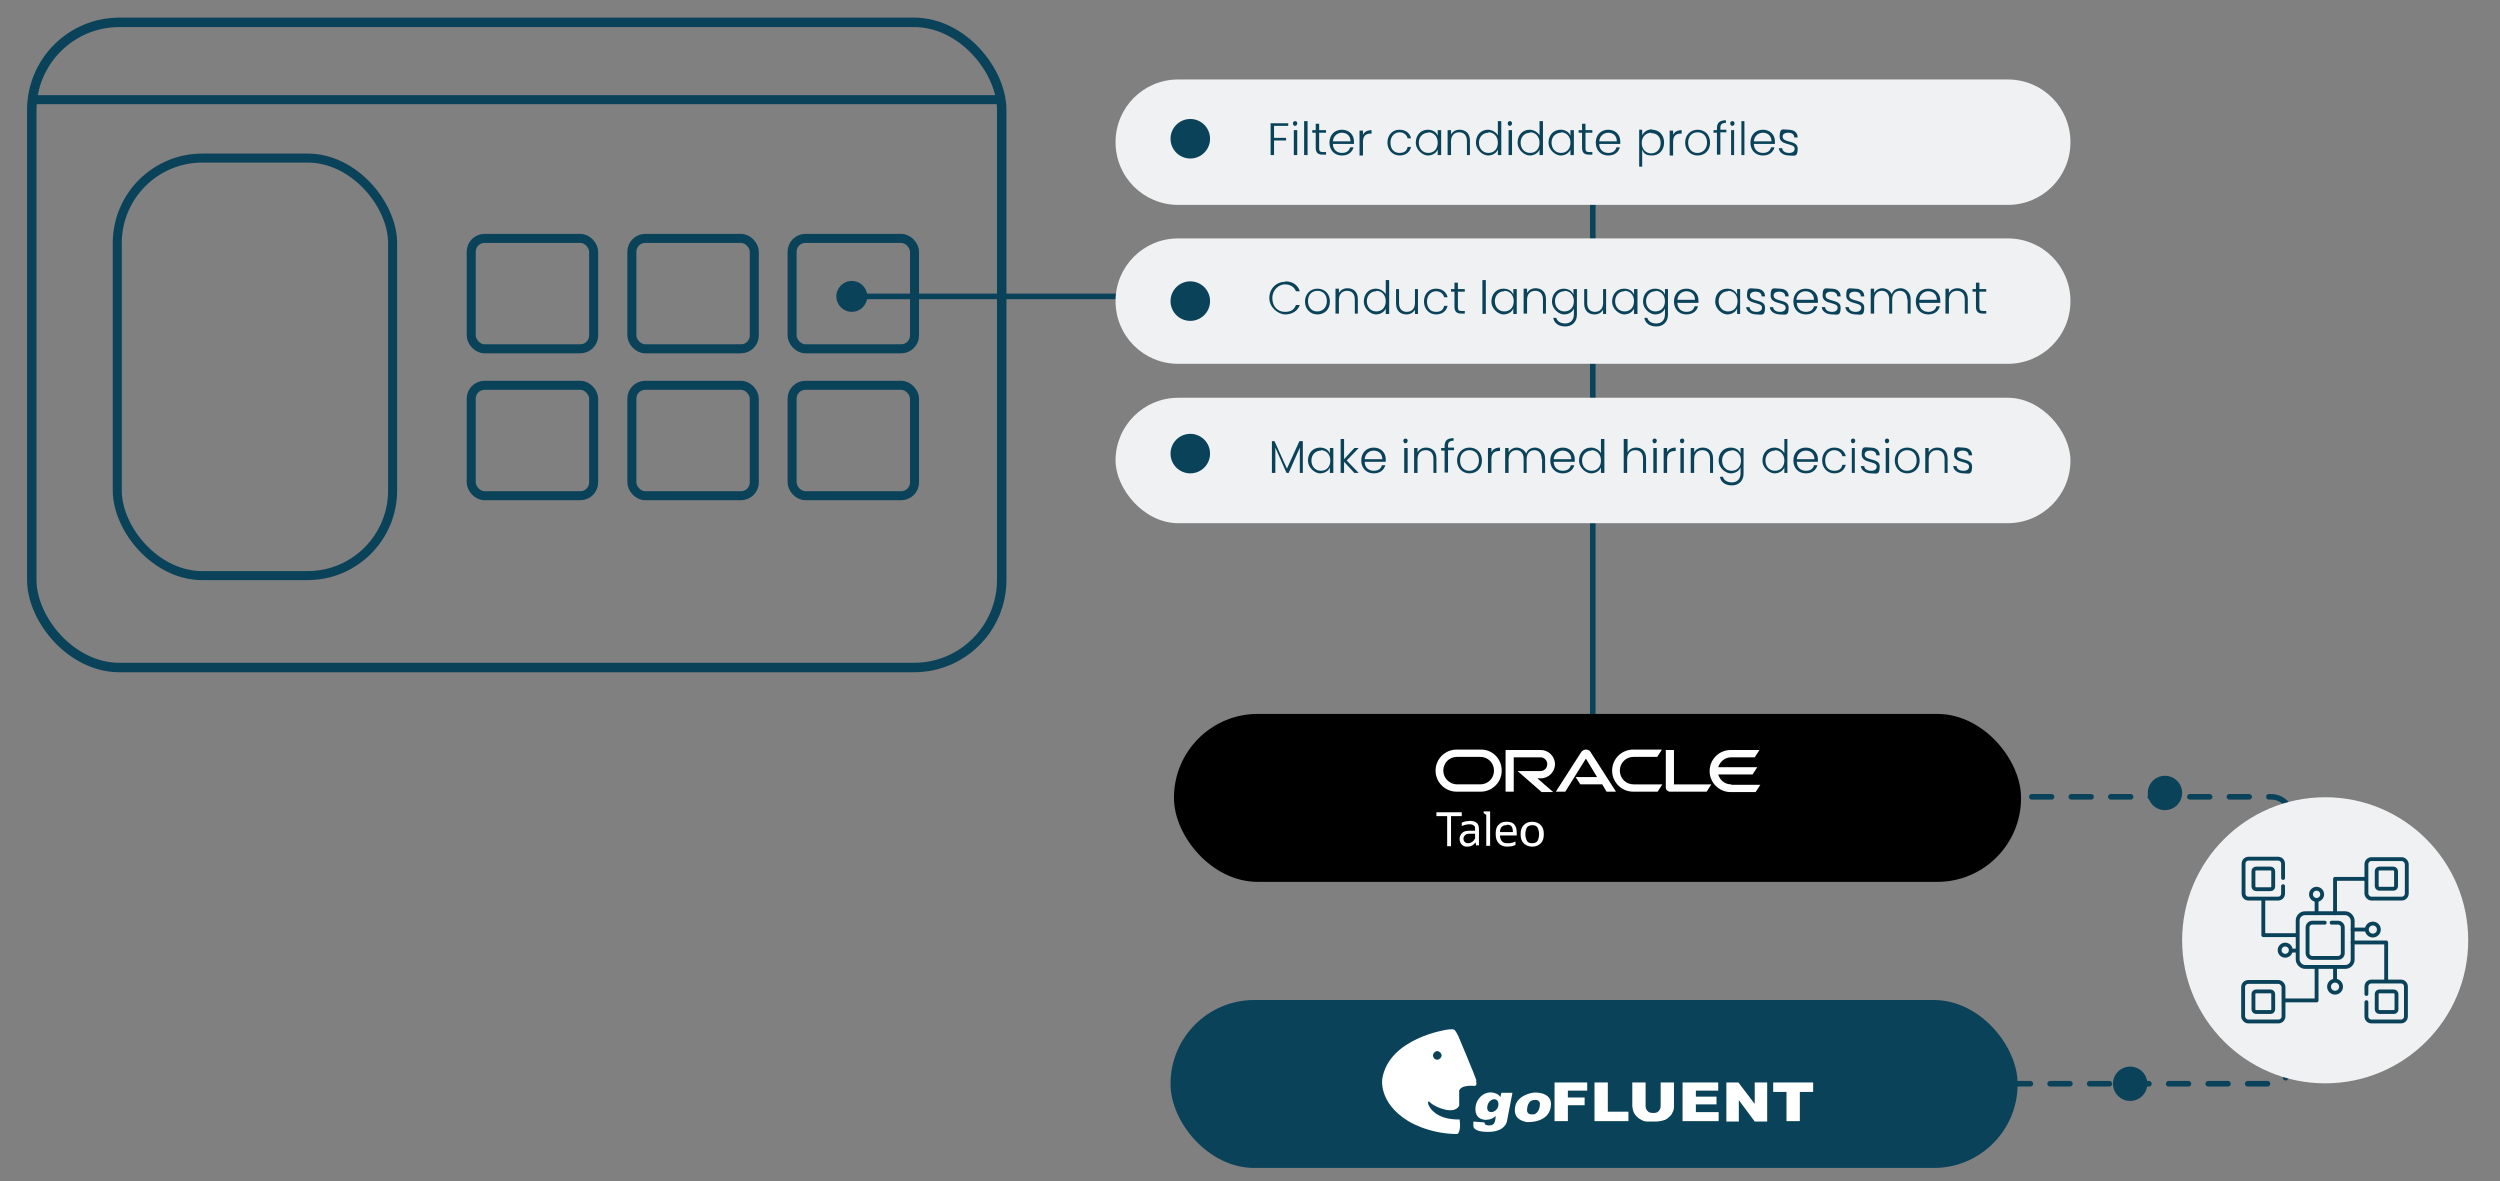 <?xml version="1.0" encoding="UTF-8"?>
<svg id="Layer_1" data-name="Layer 1" xmlns="http://www.w3.org/2000/svg" version="1.1" viewBox="0 0 582 275">
  <rect x="0" y="0" width="582" height="275" fill="#808080" stroke="none"/>
  <defs>
    <style>
      .cls-1 {
        stroke-dasharray: 0 0 0 0 0 0 4.6 4.6;
      }

      .cls-1, .cls-2, .cls-3, .cls-4, .cls-5 {
        fill: none;
        stroke: #0a4259;
      }

      .cls-1, .cls-3 {
        stroke-width: 1.3px;
      }

      .cls-1, .cls-3, .cls-4 {
        stroke-linecap: round;
        stroke-linejoin: round;
      }

      .cls-6 {
        fill: #000;
      }

      .cls-6, .cls-7, .cls-8, .cls-9 {
        stroke-width: 0px;
      }

      .cls-2 {
        stroke-width: 2.1px;
      }

      .cls-2, .cls-5 {
        stroke-miterlimit: 10;
      }

      .cls-7 {
        fill: #eff1f2;
      }

      .cls-4 {
        stroke-width: .9px;
      }

      .cls-5 {
        stroke-width: 2.2px;
      }

      .cls-8 {
        fill: #fff;
      }

      .cls-9 {
        fill: #0a4259;
      }
    </style>
  </defs>
  <line class="cls-3" x1="370.8" y1="33.8" x2="370.8" y2="186.7"/>
  <line class="cls-3" x1="198.3" y1="69" x2="422.9" y2="69"/>
  <rect class="cls-9" x="272.5" y="232.8" width="197.2" height="39.1" rx="19.5" ry="19.5"/>
  <circle class="cls-9" cx="504" cy="184.6" r="4"/>
  <circle class="cls-9" cx="495.9" cy="252.3" r="4"/>
  <g>
    <line class="cls-3" x1="438.4" y1="185.5" x2="440.7" y2="185.5"/>
    <path class="cls-1" d="M445.4,185.5h83.3c2.7,0,4.8,2.2,4.8,4.8v57.2c0,2.7-2.2,4.8-4.8,4.8h-102"/>
    <line class="cls-3" x1="424.4" y1="252.3" x2="422" y2="252.3"/>
  </g>
  <circle class="cls-7" cx="541.3" cy="218.9" r="33.3"/>
  <g>
    <g>
      <path class="cls-8" d="M361.9,252h7.6v1.9h-4.5v1.6h3.9v1.8h-3.9v3.7h-3.1v-9.1h0Z"/>
      <path class="cls-8" d="M371.2,252h3.1v6.8h4.8v2.2h-7.9v-9.1h0Z"/>
      <path class="cls-8" d="M386.6,252h3.1v5.4c0,.5,0,1-.3,1.5-.2.5-.5.9-.9,1.2-.4.4-.8.6-1.2.7-.6.2-1.3.3-2.2.3h-1.6c-.6,0-1.1-.2-1.4-.4-.4-.2-.7-.4-1.1-.8s-.5-.7-.7-1c-.2-.6-.3-1.1-.3-1.5v-5.4h3.1v5.5c0,.5.2.9.5,1.2.3.3.7.4,1.3.4s.9-.1,1.2-.4c.3-.3.5-.7.5-1.2v-5.5h0Z"/>
      <path class="cls-8" d="M391.7,252h8.3v1.9h-5.2v1.4h4.8v1.8h-4.8v1.8h5.3v2.1h-8.4v-9.1h0Z"/>
      <path class="cls-8" d="M401.8,252h2.9l3.8,5v-5h2.9v9.1h-2.9l-3.7-5v5h-2.9v-9.1h0Z"/>
      <path class="cls-8" d="M412.7,252h9.4v2.2h-3.1v6.8h-3.1v-6.8h-3.1v-2.2h0Z"/>
    </g>
    <path class="cls-8" d="M349.5,254.4l-.2,1c-.2-.3-.7-1-2.3-1.1-1.7,0-3.3,1.5-3.5,3.4s.7,2.9,2.3,3c1.7,0,2.4-.9,2.4-.9-.1,1.8-.5,2.2-1.6,2.2s-1-.7-1-.7l-2.6-.2v1.1s0,1.3,3.2,1.3c4.2.1,4.6-2.4,4.6-2.4l1.3-6.7h-2.6ZM348.6,258c-.4.7-1.3,1.1-1.9.8-.6-.3-.6-1.2-.2-2,.4-.7,1.2-1.1,1.8-.8.6.3.7,1.3.3,2h0Z"/>
    <path class="cls-8" d="M356.8,254.4s-3.7.5-4.1,3.4,2,3.2,2.6,3.4c.7.1,5.1.1,5.7-3.4.7-3.5-3.4-3.6-4.2-3.4ZM357.1,259.4s-1.5.3-1.6-.8c0-2.5,1.5-2.5,1.5-2.5,1.4-.3,1.5.8,1.5.8,0,2.1-1.3,2.5-1.3,2.5h-.1Z"/>
    <path class="cls-8" d="M343.7,251.5c-.4-1.3-4.2-10.3-4.2-10.3,0,0-.6-1.3-1-1.5s-1.6,0-1.6,0c0,0-13.5,1.9-15.1,11.4,0,0-1,5.5,5.9,9.8,0,0,4.7,3.1,11.6,3.1,0,0,.9-.6.5-3.4,0,0-5.6.4-7.3-3.5,0,0-.3-1.3.6-.3,1,.9,5.4,2.9,6.6.6v-3.2c-.1,0-.2-1.7,3.6-1.4,0,0,.7,0,.3-1.2h.1ZM334.6,246.7c-.6,0-1-.5-1-1s.5-1,1-1,1,.5,1,1-.5,1-1,1Z"/>
  </g>
  <rect class="cls-5" x="7.4" y="5.2" width="225.8" height="150.2" rx="20.4" ry="20.4"/>
  <line class="cls-2" x1="7.4" y1="23.2" x2="233.2" y2="23.2"/>
  <rect class="cls-2" x="109.7" y="55.5" width="28.5" height="25.7" rx="3.1" ry="3.1"/>
  <rect class="cls-2" x="27.3" y="36.8" width="64.1" height="97.2" rx="19.8" ry="19.8"/>
  <rect class="cls-2" x="109.7" y="89.7" width="28.5" height="25.7" rx="3.1" ry="3.1"/>
  <rect class="cls-2" x="147.1" y="55.5" width="28.5" height="25.7" rx="3.1" ry="3.1"/>
  <rect class="cls-2" x="147.1" y="89.7" width="28.5" height="25.7" rx="3.1" ry="3.1"/>
  <rect class="cls-2" x="184.4" y="55.5" width="28.5" height="25.7" rx="3.1" ry="3.1"/>
  <rect class="cls-2" x="184.4" y="89.7" width="28.5" height="25.7" rx="3.1" ry="3.1"/>
  <circle class="cls-9" cx="198.3" cy="69" r="3.6"/>
  <path class="cls-7" d="M274.3,18.5h193.1c8.1,0,14.6,6.5,14.6,14.6h0c0,8.1-6.5,14.6-14.6,14.6h-193.1c-8.1,0-14.6-6.5-14.6-14.6h0c0-8.1,6.5-14.6,14.6-14.6Z"/>
  <path class="cls-7" d="M274.3,55.5h193.1c8.1,0,14.6,6.5,14.6,14.6h0c0,8.1-6.5,14.6-14.6,14.6h-193.1c-8.1,0-14.6-6.5-14.6-14.6h0c0-8.1,6.5-14.6,14.6-14.6Z"/>
  <circle class="cls-9" cx="277.1" cy="32.3" r="4.6"/>
  <rect class="cls-7" x="259.7" y="92.6" width="222.3" height="29.2" rx="14.6" ry="14.6"/>
  <g>
    <path class="cls-9" d="M295.9,102.7h.8l2.9,6.4,2.9-6.4h.8v7.4h-.7v-5.9l-2.6,5.9h-.5l-2.6-5.9v5.9h-.8v-7.4h-.2Z"/>
    <path class="cls-9" d="M307.3,104.2c1.2,0,2,.6,2.3,1.4v-1.3h.8v5.8h-.8v-1.3c-.3.8-1.2,1.4-2.3,1.4s-2.8-1.2-2.8-3,1.2-3,2.8-3ZM307.5,104.9c-1.2,0-2.2.9-2.2,2.3s.9,2.4,2.2,2.4,2.2-.9,2.2-2.4-1-2.4-2.2-2.4h0Z"/>
    <path class="cls-9" d="M312.1,102.2h.8v4.7l2.4-2.6h1l-2.8,2.9,2.8,2.9h-1l-2.4-2.6v2.6h-.8v-7.9Z"/>
    <path class="cls-9" d="M319.8,110.2c-1.7,0-2.9-1.2-2.9-3s1.2-3,2.9-3,2.8,1.2,2.8,2.7,0,.4,0,.6h-4.9c0,1.4,1,2.1,2.1,2.1s1.7-.5,1.9-1.3h.8c-.3,1.1-1.2,1.9-2.7,1.9h0ZM317.7,106.9h4.1c0-1.4-1-2-2-2s-2,.7-2.1,2Z"/>
    <path class="cls-9" d="M326.7,102.6c0-.3.2-.5.5-.5s.5.2.5.5-.2.6-.5.6-.5-.2-.5-.6ZM326.9,104.3h.8v5.8h-.8v-5.8Z"/>
    <path class="cls-9" d="M333.7,106.8c0-1.3-.7-2-1.8-2s-1.9.7-1.9,2.1v3.2h-.8v-5.8h.8v1c.4-.7,1.1-1.1,2-1.1,1.3,0,2.4.8,2.4,2.5v3.4h-.7s0-3.3,0-3.3Z"/>
    <path class="cls-9" d="M336.3,104.9h-.8v-.6h.8v-.4c0-1.3.6-1.9,2.1-1.9v.6c-1,0-1.3.4-1.3,1.2v.4h1.4v.6h-1.4v5.2h-.8v-5.2h0Z"/>
    <path class="cls-9" d="M342.1,110.2c-1.6,0-2.9-1.2-2.9-3s1.3-3,2.9-3,2.9,1.1,2.9,3-1.3,3-2.9,3ZM342.1,109.6c1.1,0,2.2-.8,2.2-2.4s-1-2.4-2.2-2.4-2.2.8-2.2,2.4,1,2.4,2.1,2.4h.1Z"/>
    <path class="cls-9" d="M347.2,110.1h-.8v-5.8h.8v1c.3-.7,1-1.1,2-1.1v.8h-.2c-1,0-1.8.4-1.8,1.9v3.3h0Z"/>
    <path class="cls-9" d="M358.9,106.8c0-1.3-.7-2-1.7-2s-1.8.7-1.8,2.1v3.2h-.7v-3.3c0-1.3-.7-2-1.7-2s-1.8.7-1.8,2.1v3.2h-.8v-5.8h.8v1c.4-.7,1.1-1.1,1.9-1.1s1.8.5,2.2,1.4c.3-1,1.2-1.4,2.1-1.4s2.3.8,2.3,2.5v3.4h-.7v-3.3h0Z"/>
    <path class="cls-9" d="M363.8,110.2c-1.7,0-2.9-1.2-2.9-3s1.2-3,2.9-3,2.8,1.2,2.8,2.7,0,.4,0,.6h-4.9c0,1.4,1,2.1,2.1,2.1s1.7-.5,1.9-1.3h.8c-.3,1.1-1.2,1.9-2.7,1.9h0ZM361.7,106.9h4.1c0-1.4-1-2-2-2s-2,.7-2.1,2Z"/>
    <path class="cls-9" d="M370.4,104.2c1,0,1.9.6,2.3,1.3v-3.3h.8v7.9h-.8v-1.3c-.3.8-1.2,1.4-2.3,1.4s-2.8-1.2-2.8-3,1.2-3,2.8-3ZM370.5,104.9c-1.2,0-2.2.9-2.2,2.3s.9,2.4,2.2,2.4,2.2-.9,2.2-2.4-1-2.4-2.2-2.4h0Z"/>
    <path class="cls-9" d="M378.1,102.2h.8v3.1c.4-.7,1.1-1.1,2-1.1,1.3,0,2.3.8,2.3,2.5v3.4h-.7v-3.3c0-1.3-.7-2-1.8-2s-1.9.7-1.9,2.1v3.2h-.8v-7.9h.1Z"/>
    <path class="cls-9" d="M384.7,102.6c0-.3.2-.5.5-.5s.5.2.5.5-.2.6-.5.6-.5-.2-.5-.6ZM384.9,104.3h.8v5.8h-.8v-5.8Z"/>
    <path class="cls-9" d="M388.1,110.1h-.8v-5.8h.8v1c.3-.7,1-1.1,2-1.1v.8h-.2c-1,0-1.8.4-1.8,1.9v3.3h0Z"/>
    <path class="cls-9" d="M391.1,102.6c0-.3.2-.5.5-.5s.5.2.5.5-.2.6-.5.6-.5-.2-.5-.6ZM391.2,104.3h.8v5.8h-.8v-5.8Z"/>
    <path class="cls-9" d="M398.1,106.8c0-1.3-.7-2-1.8-2s-1.9.7-1.9,2.1v3.2h-.8v-5.8h.8v1c.4-.7,1.1-1.1,2-1.1,1.3,0,2.4.8,2.4,2.5v3.4h-.7s0-3.3,0-3.3Z"/>
    <path class="cls-9" d="M402.9,104.2c1.2,0,2,.6,2.3,1.4v-1.3h.7v6c0,1.6-1.1,2.7-2.7,2.7s-2.6-.8-2.8-2h.7c.2.8,1,1.3,2.1,1.3s2-.7,2-2.1v-1.4c-.3.8-1.2,1.4-2.3,1.4s-2.8-1.2-2.8-3,1.2-3,2.8-3h0ZM403.1,104.9c-1.2,0-2.2.9-2.2,2.3s.9,2.4,2.2,2.4,2.2-.9,2.2-2.4-1-2.4-2.2-2.4h0Z"/>
    <path class="cls-9" d="M413.1,104.2c1,0,1.9.6,2.3,1.3v-3.3h.7v7.9h-.7v-1.3c-.3.8-1.2,1.4-2.3,1.4s-2.8-1.2-2.8-3,1.2-3,2.8-3ZM413.2,104.9c-1.2,0-2.2.9-2.2,2.3s.9,2.4,2.2,2.4,2.2-.9,2.2-2.4-1-2.4-2.2-2.4h0Z"/>
    <path class="cls-9" d="M420.4,110.2c-1.7,0-2.9-1.2-2.9-3s1.2-3,2.9-3,2.8,1.2,2.8,2.7,0,.4,0,.6h-4.9c0,1.4,1,2.1,2.1,2.1s1.7-.5,1.9-1.3h.8c-.3,1.1-1.2,1.9-2.7,1.9h0ZM418.3,106.9h4.1c0-1.4-1-2-2-2s-2,.7-2.1,2Z"/>
    <path class="cls-9" d="M427,104.2c1.5,0,2.4.8,2.7,2h-.8c-.2-.8-.9-1.4-1.9-1.4s-2.1.8-2.1,2.4.9,2.4,2.1,2.4,1.7-.5,1.9-1.4h.8c-.3,1.2-1.2,2-2.7,2s-2.8-1.2-2.8-3,1.2-3,2.8-3Z"/>
    <path class="cls-9" d="M430.9,102.6c0-.3.2-.5.5-.5s.5.2.5.5-.2.6-.5.6-.5-.2-.5-.6ZM431.1,104.3h.7v5.8h-.7v-5.8Z"/>
    <path class="cls-9" d="M435.6,110.2c-1.3,0-2.3-.7-2.4-1.7h.8c0,.6.6,1.1,1.6,1.1s1.3-.5,1.3-1c0-1.4-3.5-.6-3.5-2.8s.8-1.6,2.1-1.6,2.1.7,2.1,1.8h-.8c0-.7-.5-1.1-1.4-1.1s-1.3.4-1.3.9c0,1.6,3.5.7,3.5,2.8s-.8,1.6-2,1.6h0Z"/>
    <path class="cls-9" d="M438.8,102.6c0-.3.2-.5.5-.5s.5.2.5.5-.2.6-.5.6-.5-.2-.5-.6ZM439,104.3h.8v5.8h-.8v-5.8Z"/>
    <path class="cls-9" d="M444,110.2c-1.6,0-2.9-1.2-2.9-3s1.3-3,2.9-3,2.9,1.1,2.9,3-1.3,3-2.9,3ZM444,109.6c1.1,0,2.2-.8,2.2-2.4s-1-2.4-2.2-2.4-2.2.8-2.2,2.4,1,2.4,2.1,2.4h.1Z"/>
    <path class="cls-9" d="M452.7,106.8c0-1.3-.7-2-1.8-2s-1.9.7-1.9,2.1v3.2h-.8v-5.8h.8v1c.4-.7,1.1-1.1,2-1.1,1.3,0,2.4.8,2.4,2.5v3.4h-.7s0-3.3,0-3.3Z"/>
    <path class="cls-9" d="M457.1,110.2c-1.3,0-2.3-.7-2.4-1.7h.8c0,.6.6,1.1,1.6,1.1s1.3-.5,1.3-1c0-1.4-3.5-.6-3.5-2.8s.8-1.6,2.1-1.6,2.1.7,2.1,1.8h-.8c0-.7-.5-1.1-1.4-1.1s-1.3.4-1.3.9c0,1.6,3.5.7,3.5,2.8s-.8,1.6-2,1.6h0Z"/>
  </g>
  <circle class="cls-9" cx="277.1" cy="70.1" r="4.6"/>
  <circle class="cls-9" cx="277.1" cy="105.6" r="4.6"/>
  <g>
    <path class="cls-9" d="M295.9,28.7h4v.6h-3.3v2.8h2.8v.6h-2.8v3.4h-.8v-7.5h0Z"/>
    <path class="cls-9" d="M301,28.7c0-.3.2-.5.5-.5s.5.2.5.5-.2.6-.5.6-.5-.2-.5-.6ZM301.2,30.3h.8v5.8h-.8v-5.8Z"/>
    <path class="cls-9" d="M303.6,28.2h.8v7.9h-.8v-7.9Z"/>
    <path class="cls-9" d="M306.3,30.9h-.8v-.6h.8v-1.5h.8v1.5h1.6v.6h-1.6v3.6c0,.7.2.9.9.9h.7v.6h-.8c-1,0-1.6-.4-1.6-1.6v-3.6h0Z"/>
    <path class="cls-9" d="M312.4,36.2c-1.7,0-2.9-1.2-2.9-3s1.2-3,2.9-3,2.8,1.2,2.8,2.7,0,.4,0,.6h-4.9c0,1.4,1,2.1,2.1,2.1s1.7-.5,1.9-1.3h.8c-.3,1.1-1.2,1.9-2.7,1.9h0ZM310.3,32.9h4.1c0-1.4-1-2-2-2s-2,.7-2.1,2Z"/>
    <path class="cls-9" d="M317.3,36.2h-.8v-5.8h.8v1c.3-.7,1-1.1,2-1.1v.8h-.2c-1,0-1.8.4-1.8,1.9v3.3h0Z"/>
    <path class="cls-9" d="M325.8,30.2c1.5,0,2.4.8,2.7,2h-.8c-.2-.8-.9-1.4-1.9-1.4s-2.1.8-2.1,2.4.9,2.4,2.1,2.4,1.7-.5,1.9-1.4h.8c-.3,1.2-1.2,2-2.7,2s-2.8-1.2-2.8-3,1.2-3,2.8-3Z"/>
    <path class="cls-9" d="M332.4,30.2c1.2,0,2,.6,2.3,1.4v-1.3h.8v5.8h-.8v-1.3c-.3.8-1.2,1.4-2.3,1.4s-2.8-1.2-2.8-3,1.2-3,2.8-3ZM332.5,30.9c-1.2,0-2.2.9-2.2,2.3s.9,2.4,2.2,2.4,2.2-.9,2.2-2.4-1-2.4-2.2-2.4h0Z"/>
    <path class="cls-9" d="M341.5,32.8c0-1.3-.7-2-1.8-2s-1.9.7-1.9,2.1v3.2h-.8v-5.8h.8v1c.4-.7,1.1-1.1,2-1.1,1.3,0,2.4.8,2.4,2.5v3.4h-.7v-3.3Z"/>
    <path class="cls-9" d="M346.4,30.2c1,0,1.9.6,2.3,1.3v-3.3h.8v7.9h-.8v-1.3c-.3.8-1.2,1.4-2.3,1.4s-2.8-1.2-2.8-3,1.2-3,2.8-3ZM346.5,30.9c-1.2,0-2.2.9-2.2,2.3s.9,2.4,2.2,2.4,2.2-.9,2.2-2.4-1-2.4-2.2-2.4h0Z"/>
    <path class="cls-9" d="M351,28.7c0-.3.2-.5.5-.5s.5.2.5.5-.2.6-.5.6-.5-.2-.5-.6ZM351.2,30.3h.8v5.8h-.8v-5.8Z"/>
    <path class="cls-9" d="M356.1,30.2c1,0,1.9.6,2.3,1.3v-3.3h.8v7.9h-.8v-1.3c-.3.8-1.2,1.4-2.3,1.4s-2.8-1.2-2.8-3,1.2-3,2.8-3ZM356.2,30.9c-1.2,0-2.2.9-2.2,2.3s.9,2.4,2.2,2.4,2.2-.9,2.2-2.4-1-2.4-2.2-2.4h0Z"/>
    <path class="cls-9" d="M363.3,30.2c1.2,0,2,.6,2.3,1.4v-1.3h.8v5.8h-.8v-1.3c-.3.8-1.2,1.4-2.3,1.4s-2.8-1.2-2.8-3,1.2-3,2.8-3ZM363.4,30.9c-1.2,0-2.2.9-2.2,2.3s.9,2.4,2.2,2.4,2.2-.9,2.2-2.4-1-2.4-2.2-2.4h0Z"/>
    <path class="cls-9" d="M368.3,30.9h-.8v-.6h.8v-1.5h.8v1.5h1.6v.6h-1.6v3.6c0,.7.2.9.9.9h.7v.6h-.8c-1,0-1.6-.4-1.6-1.6v-3.6h0Z"/>
    <path class="cls-9" d="M374.4,36.2c-1.7,0-2.9-1.2-2.9-3s1.2-3,2.9-3,2.8,1.2,2.8,2.7,0,.4,0,.6h-4.9c0,1.4,1,2.1,2.1,2.1s1.7-.5,1.9-1.3h.8c-.3,1.1-1.2,1.9-2.7,1.9h0ZM372.3,32.9h4.1c0-1.4-1-2-2-2s-2,.7-2.1,2Z"/>
    <path class="cls-9" d="M384.6,30.2c1.6,0,2.8,1.2,2.8,3s-1.2,3-2.8,3-2-.6-2.3-1.4v4h-.7v-8.6h.7v1.3c.3-.7,1.2-1.4,2.3-1.4h0ZM384.4,30.9c-1.2,0-2.2.9-2.2,2.4s1,2.4,2.2,2.4,2.2-.9,2.2-2.4-.9-2.3-2.2-2.3h0Z"/>
    <path class="cls-9" d="M389.5,36.2h-.8v-5.8h.8v1c.3-.7,1-1.1,2-1.1v.8h-.2c-1,0-1.8.4-1.8,1.9v3.3h0Z"/>
    <path class="cls-9" d="M395.2,36.2c-1.6,0-2.9-1.2-2.9-3s1.3-3,2.9-3,2.9,1.1,2.9,3-1.3,3-2.9,3ZM395.2,35.6c1.1,0,2.2-.8,2.2-2.4s-1-2.4-2.2-2.4-2.2.8-2.2,2.4,1,2.4,2.1,2.4h.1Z"/>
    <path class="cls-9" d="M399.7,30.9h-.8v-.6h.8v-.4c0-1.3.6-1.9,2.1-1.9v.6c-1,0-1.3.4-1.3,1.2v.4h1.4v.6h-1.4v5.2h-.8v-5.2h0Z"/>
    <path class="cls-9" d="M402.8,28.7c0-.3.2-.5.5-.5s.5.2.5.5-.2.6-.5.6-.5-.2-.5-.6ZM403,30.3h.7v5.8h-.7v-5.8Z"/>
    <path class="cls-9" d="M405.4,28.2h.7v7.9h-.7v-7.9Z"/>
    <path class="cls-9" d="M410.4,36.2c-1.7,0-2.9-1.2-2.9-3s1.2-3,2.9-3,2.8,1.2,2.8,2.7,0,.4,0,.6h-4.9c0,1.4,1,2.1,2.1,2.1s1.7-.5,1.9-1.3h.8c-.3,1.1-1.2,1.9-2.7,1.9h0ZM408.3,32.9h4.1c0-1.4-1-2-2-2s-2,.7-2.1,2Z"/>
    <path class="cls-9" d="M416.5,36.2c-1.3,0-2.3-.7-2.4-1.7h.8c0,.6.6,1.1,1.6,1.1s1.3-.5,1.3-1c0-1.4-3.5-.6-3.5-2.8s.8-1.6,2.1-1.6,2.1.7,2.1,1.8h-.8c0-.7-.5-1.1-1.4-1.1s-1.3.4-1.3.9c0,1.6,3.5.7,3.5,2.8s-.8,1.6-2,1.6h0Z"/>
  </g>
  <g>
    <path class="cls-9" d="M299.2,65.5c1.7,0,2.9.8,3.4,2.3h-.9c-.4-1-1.3-1.6-2.6-1.6s-2.9,1.2-2.9,3.2,1.3,3.2,2.9,3.2,2.2-.6,2.6-1.6h.9c-.5,1.4-1.8,2.2-3.4,2.2s-3.7-1.6-3.7-3.8,1.6-3.8,3.7-3.8h0Z"/>
    <path class="cls-9" d="M306.7,73.2c-1.6,0-2.9-1.2-2.9-3s1.3-3,2.9-3,2.9,1.1,2.9,3-1.3,3-2.9,3ZM306.7,72.5c1.1,0,2.2-.8,2.2-2.4s-1-2.4-2.2-2.4-2.2.8-2.2,2.4,1,2.4,2.1,2.4h.1Z"/>
    <path class="cls-9" d="M315.4,69.7c0-1.3-.7-2-1.8-2s-1.9.7-1.9,2.1v3.2h-.8v-5.8h.8v1c.4-.7,1.1-1.1,2-1.1,1.3,0,2.4.8,2.4,2.5v3.4h-.7s0-3.3,0-3.3Z"/>
    <path class="cls-9" d="M320.3,67.2c1,0,1.9.6,2.3,1.3v-3.3h.8v7.9h-.8v-1.3c-.3.8-1.2,1.4-2.3,1.4s-2.8-1.2-2.8-3,1.2-3,2.8-3ZM320.4,67.8c-1.2,0-2.2.9-2.2,2.3s.9,2.4,2.2,2.4,2.2-.9,2.2-2.4-1-2.4-2.2-2.4h0Z"/>
    <path class="cls-9" d="M330.1,73.1h-.7v-1c-.4.7-1.1,1.1-2,1.1-1.3,0-2.4-.8-2.4-2.5v-3.4h.7v3.3c0,1.3.7,2,1.8,2s1.9-.7,1.9-2.1v-3.2h.7s0,5.8,0,5.8Z"/>
    <path class="cls-9" d="M334.3,67.2c1.5,0,2.4.8,2.7,2h-.8c-.2-.8-.9-1.4-1.9-1.4s-2.1.8-2.1,2.4.9,2.4,2.1,2.4,1.7-.5,1.9-1.4h.8c-.3,1.2-1.2,2-2.7,2s-2.8-1.2-2.8-3,1.2-3,2.8-3Z"/>
    <path class="cls-9" d="M338.6,67.9h-.8v-.6h.8v-1.5h.8v1.5h1.6v.6h-1.6v3.6c0,.7.2.9.9.9h.7v.6h-.8c-1,0-1.6-.4-1.6-1.6v-3.6h0Z"/>
    <path class="cls-9" d="M345.1,65.2h.8v7.9h-.8v-7.9Z"/>
    <path class="cls-9" d="M350,67.2c1.2,0,2,.6,2.3,1.4v-1.3h.8v5.8h-.8v-1.3c-.3.8-1.2,1.4-2.3,1.4s-2.8-1.2-2.8-3,1.2-3,2.8-3ZM350.2,67.8c-1.2,0-2.2.9-2.2,2.3s.9,2.4,2.2,2.4,2.2-.9,2.2-2.4-1-2.4-2.2-2.4h0Z"/>
    <path class="cls-9" d="M359.2,69.7c0-1.3-.7-2-1.8-2s-1.9.7-1.9,2.1v3.2h-.8v-5.8h.8v1c.4-.7,1.1-1.1,2-1.1,1.3,0,2.4.8,2.4,2.5v3.4h-.7s0-3.3,0-3.3Z"/>
    <path class="cls-9" d="M364,67.2c1.2,0,2,.6,2.3,1.4v-1.3h.8v6c0,1.6-1.1,2.7-2.7,2.7s-2.6-.8-2.8-2h.7c.2.8,1,1.3,2.1,1.3s2-.7,2-2.1v-1.4c-.3.8-1.2,1.4-2.3,1.4s-2.8-1.2-2.8-3,1.2-3,2.8-3h-.1ZM364.2,67.8c-1.2,0-2.2.9-2.2,2.3s.9,2.4,2.2,2.4,2.2-.9,2.2-2.4-1-2.4-2.2-2.4h0Z"/>
    <path class="cls-9" d="M373.9,73.1h-.7v-1c-.4.7-1.1,1.1-2,1.1-1.3,0-2.4-.8-2.4-2.5v-3.4h.7v3.3c0,1.3.7,2,1.8,2s1.9-.7,1.9-2.1v-3.2h.7s0,5.8,0,5.8Z"/>
    <path class="cls-9" d="M378.1,67.2c1.2,0,2,.6,2.3,1.4v-1.3h.8v5.8h-.8v-1.3c-.3.8-1.2,1.4-2.3,1.4s-2.8-1.2-2.8-3,1.2-3,2.8-3ZM378.2,67.8c-1.2,0-2.2.9-2.2,2.3s.9,2.4,2.2,2.4,2.2-.9,2.2-2.4-1-2.4-2.2-2.4h0Z"/>
    <path class="cls-9" d="M385.3,67.2c1.2,0,2,.6,2.3,1.4v-1.3h.7v6c0,1.6-1.1,2.7-2.7,2.7s-2.6-.8-2.8-2h.7c.2.8,1,1.3,2.1,1.3s2-.7,2-2.1v-1.4c-.3.8-1.2,1.4-2.3,1.4s-2.8-1.2-2.8-3,1.2-3,2.8-3h0ZM385.4,67.8c-1.2,0-2.2.9-2.2,2.3s.9,2.4,2.2,2.4,2.2-.9,2.2-2.4-1-2.4-2.2-2.4h0Z"/>
    <path class="cls-9" d="M392.6,73.2c-1.7,0-2.9-1.2-2.9-3s1.2-3,2.9-3,2.8,1.2,2.8,2.7,0,.4,0,.6h-4.9c0,1.4,1,2.1,2.1,2.1s1.7-.5,1.9-1.3h.8c-.3,1.1-1.2,1.9-2.7,1.9h0ZM390.5,69.8h4.1c0-1.4-1-2-2-2s-2,.7-2.1,2Z"/>
    <path class="cls-9" d="M402.1,67.2c1.2,0,2,.6,2.3,1.4v-1.3h.7v5.8h-.7v-1.3c-.3.8-1.2,1.4-2.3,1.4s-2.8-1.2-2.8-3,1.2-3,2.8-3ZM402.3,67.8c-1.2,0-2.2.9-2.2,2.3s.9,2.4,2.2,2.4,2.2-.9,2.2-2.4-1-2.4-2.2-2.4h0Z"/>
    <path class="cls-9" d="M408.9,73.2c-1.3,0-2.3-.7-2.4-1.7h.8c0,.6.6,1.1,1.6,1.1s1.3-.5,1.3-1c0-1.4-3.5-.6-3.5-2.8s.8-1.6,2.1-1.6,2.1.7,2.1,1.8h-.8c0-.7-.5-1.1-1.4-1.1s-1.3.4-1.3.9c0,1.6,3.5.7,3.5,2.8s-.8,1.6-2,1.6h0Z"/>
    <path class="cls-9" d="M414.4,73.2c-1.3,0-2.3-.7-2.4-1.7h.8c0,.6.6,1.1,1.6,1.1s1.3-.5,1.3-1c0-1.4-3.5-.6-3.5-2.8s.8-1.6,2.1-1.6,2.1.7,2.1,1.8h-.8c0-.7-.5-1.1-1.4-1.1s-1.3.4-1.3.9c0,1.6,3.5.7,3.5,2.8s-.8,1.6-2,1.6h0Z"/>
    <path class="cls-9" d="M420.4,73.2c-1.7,0-2.9-1.2-2.9-3s1.2-3,2.9-3,2.8,1.2,2.8,2.7,0,.4,0,.6h-4.9c0,1.4,1,2.1,2.1,2.1s1.7-.5,1.9-1.3h.8c-.3,1.1-1.2,1.9-2.7,1.9h0ZM418.2,69.8h4.1c0-1.4-1-2-2-2s-2,.7-2.1,2Z"/>
    <path class="cls-9" d="M426.5,73.2c-1.3,0-2.3-.7-2.4-1.7h.8c0,.6.6,1.1,1.6,1.1s1.3-.5,1.3-1c0-1.4-3.5-.6-3.5-2.8s.8-1.6,2.1-1.6,2.1.7,2.1,1.8h-.8c0-.7-.5-1.1-1.4-1.1s-1.3.4-1.3.9c0,1.6,3.5.7,3.5,2.8s-.8,1.6-2,1.6h0Z"/>
    <path class="cls-9" d="M432,73.2c-1.3,0-2.3-.7-2.4-1.7h.8c0,.6.6,1.1,1.6,1.1s1.3-.5,1.3-1c0-1.4-3.5-.6-3.5-2.8s.8-1.6,2.1-1.6,2.1.7,2.1,1.8h-.8c0-.7-.5-1.1-1.4-1.1s-1.3.4-1.3.9c0,1.6,3.5.7,3.5,2.8s-.8,1.6-2,1.6h0Z"/>
    <path class="cls-9" d="M444,69.7c0-1.3-.7-2-1.7-2s-1.8.7-1.8,2.1v3.2h-.7v-3.3c0-1.3-.7-2-1.7-2s-1.8.7-1.8,2.1v3.2h-.8v-5.8h.8v1c.4-.7,1.1-1.1,1.9-1.1s1.8.5,2.2,1.4c.3-1,1.2-1.4,2.1-1.4s2.3.8,2.3,2.5v3.4h-.7v-3.3h0Z"/>
    <path class="cls-9" d="M448.9,73.2c-1.7,0-2.9-1.2-2.9-3s1.2-3,2.9-3,2.8,1.2,2.8,2.7,0,.4,0,.6h-4.9c0,1.4,1,2.1,2.1,2.1s1.7-.5,1.9-1.3h.8c-.3,1.1-1.2,1.9-2.7,1.9h0ZM446.8,69.8h4.1c0-1.4-1-2-2-2s-2,.7-2.1,2Z"/>
    <path class="cls-9" d="M457.4,69.7c0-1.3-.7-2-1.8-2s-1.9.7-1.9,2.1v3.2h-.8v-5.8h.8v1c.4-.7,1.1-1.1,2-1.1,1.3,0,2.4.8,2.4,2.5v3.4h-.7s0-3.3,0-3.3Z"/>
    <path class="cls-9" d="M460,67.9h-.8v-.6h.8v-1.5h.8v1.5h1.6v.6h-1.6v3.6c0,.7.2.9.9.9h.7v.6h-.8c-1,0-1.6-.4-1.6-1.6v-3.6h0Z"/>
  </g>
  <g>
    <rect class="cls-4" x="534.9" y="212.6" width="12.8" height="12.5" rx="1.7" ry="1.7"/>
    <rect class="cls-4" x="550.9" y="200" width="9.4" height="9.2" rx="1.2" ry="1.2"/>
    <rect class="cls-4" x="522.2" y="228.6" width="9.4" height="9.2" rx="1.2" ry="1.2"/>
    <rect class="cls-4" x="553.3" y="202.2" width="4.5" height="4.7" rx=".6" ry=".6"/>
    <rect class="cls-4" x="524.6" y="202.2" width="4.6" height="4.8" rx=".6" ry=".6"/>
    <rect class="cls-4" x="524.6" y="230.8" width="4.6" height="4.8" rx=".6" ry=".6"/>
    <path class="cls-4" d="M531.5,206.3v1.7c0,.7-.5,1.2-1.2,1.2h-6.8c-.7,0-1.2-.5-1.2-1.2v-6.9c0-.7.5-1.2,1.2-1.2h6.8c.7,0,1.2.5,1.2,1.2v3.3"/>
    <rect class="cls-4" x="553.3" y="230.8" width="4.6" height="4.8" rx=".6" ry=".6"/>
    <path class="cls-4" d="M550.9,231.4v-1.7c0-.7.5-1.2,1.2-1.2h6.8c.7,0,1.2.5,1.2,1.2v6.9c0,.7-.5,1.2-1.2,1.2h-6.8c-.7,0-1.2-.5-1.2-1.2v-3.3"/>
    <path class="cls-4" d="M542.8,214.8h1.5c.6,0,1.1.5,1.1,1.1v6c0,.6-.5,1.1-1.1,1.1h-6c-.6,0-1.1-.5-1.1-1.1v-6c0-.6.5-1.1,1.1-1.1h2.9"/>
    <circle class="cls-4" cx="532" cy="221.2" r="1.3"/>
    <circle class="cls-4" cx="539.3" cy="208.2" r="1.3"/>
    <circle class="cls-4" cx="543.6" cy="229.7" r="1.4"/>
    <circle class="cls-4" cx="552.4" cy="216.4" r="1.4"/>
    <line class="cls-4" x1="547.7" y1="216.4" x2="550.7" y2="216.4"/>
    <polyline class="cls-4" points="547.7 219.4 555.5 219.4 555.5 228.3"/>
    <polyline class="cls-4" points="534.8 217.7 526.9 217.7 526.9 209.5"/>
    <polyline class="cls-4" points="550.7 204.6 543.6 204.6 543.6 212.6"/>
    <polyline class="cls-4" points="531.8 232.9 539.3 232.9 539.3 225.1"/>
    <line class="cls-4" x1="543.6" y1="225.2" x2="543.6" y2="228.1"/>
    <line class="cls-4" x1="539.3" y1="209.5" x2="539.3" y2="212.6"/>
    <line class="cls-4" x1="533.3" y1="221.3" x2="534.5" y2="221.3"/>
  </g>
  <g>
    <path class="cls-8" d="M372.3,194.8h-.4c-.2,0-.3.1-.5.2-.2,0-.3.1-.3,0-.1-.1,0-.6.4-1.4.4-.9,1-1.9,1.7-3.2s1.6-2.7,2.6-4.3,2.1-3.2,3.2-4.8h1.3c.4,0,.7-.1.9-.4.3-.3.5-.5.7-.8s.3-.6.5-.8c.1-.3,0-.4-.4-.4h-1.2l.9-1.1c.1-.2.1-.4,0-.5s-.3-.4-.6-.5c-.3-.2-.5-.3-.8-.4-.3-.1-.5-.2-.7-.2s-.5.3-1,.8-1,1.2-1.7,2h-1.3c-.4,0-.7.1-.9.3-.2.2-.4.5-.6.8s-.3.6-.4.9c0,.3,0,.4.4.4h1.2c-.9,1.3-1.9,2.8-2.8,4.3-1,1.5-1.9,3-2.7,4.4-.8,1.4-1.5,2.6-2,3.7-.5,1.1-.8,1.8-.8,2.2s0,.4.2.6.3.5.5.6c.2.2.4.4.7.5.2.1.5.2.7.2s.4,0,.7-.3c.3-.2.6-.4.8-.7.3-.3.6-.6.8-.9.3-.3.5-.7.7-1,.2-.2.2-.4.1-.4v.2Z"/>
    <path class="cls-8" d="M350.5,194.8h-.4c-.2,0-.4.1-.5.2-.2,0-.3.1-.3,0-.1-.1,0-.4.2-.9s.5-1.1,1-1.8c.4-.7.9-1.5,1.4-2.3s1-1.6,1.5-2.3.9-1.4,1.3-1.9c.4-.6.7-.9.9-1.2.1-.2.1-.3,0-.5s-.3-.4-.6-.5c-.3-.2-.5-.3-.8-.4-.3-.1-.5-.2-.7-.2s-.5.2-.9.6c-.2-.2-.3-.3-.6-.6-.2-.2-.4-.4-.6-.5-.2-.2-.4-.3-.6-.4s-.4-.1-.6,0c-.8.2-1.6.6-2.4,1.2-.8.7-1.6,1.4-2.4,2.3-.8.9-1.5,1.9-2.2,2.9s-1.3,2.1-1.8,3c-.5,1-.9,1.9-1.2,2.6-.3.8-.4,1.4-.4,1.7s0,.4.2.6c.1.2.3.4.5.6.2.2.4.4.7.5.2.1.5.2.7.2s.3-.1.6-.4c.3-.2.6-.6,1-1s.8-.9,1.3-1.4,1-1.1,1.4-1.7c-.3.5-.5,1-.6,1.4-.2.4-.2.8-.2,1s0,.4.2.6c.1.2.3.4.5.6.2.2.4.4.7.5.2.1.5.2.7.2s.4-.1.7-.3c.3-.2.6-.4.8-.7.3-.3.6-.6.8-.9s.5-.6.7-.9c.2-.2.2-.4.1-.4v.5ZM347.9,190.2c-.5.6-1,1.2-1.5,1.8s-1,1.1-1.4,1.6-.8.8-1,1.1c-.3.3-.4.4-.4.4-.1-.1,0-.4.2-1,.3-.6.6-1.3,1.1-2.1s1-1.7,1.7-2.6c.6-.9,1.3-1.7,1.9-2.5.7-.8,1.3-1.4,1.9-1.9s1.1-.7,1.6-.7c-.6.7-1.2,1.6-2,2.6s-1.4,2.1-2.1,3.3h0Z"/>
    <path class="cls-8" d="M366.3,192.3c.5-.8,1-1.6,1.5-2.4.6-.9,1.1-1.7,1.6-2.5s1-1.5,1.4-2.1.7-1,.9-1.2c.1-.1.1-.3,0-.5s-.3-.4-.6-.5c-.3-.2-.5-.3-.8-.4-.3-.1-.5-.2-.7-.2h0c-.3,0-.9.4-1.7,1.1-.8.7-1.8,1.7-2.8,2.9s-2.1,2.5-3.2,3.9-2.1,2.8-3,4.1c.7-1.3,1.5-2.5,2.3-3.6s1.5-2.1,2.2-3,1.3-1.7,1.8-2.3.9-1.1,1.2-1.4c.2-.1.2-.3,0-.5s-.4-.4-.6-.5c-.3-.2-.6-.3-.8-.4-.3-.1-.5-.2-.7-.2-.3,0-.9.4-1.7,1.1-.8.7-1.8,1.7-2.8,2.9s-2.1,2.5-3.2,3.9-2.1,2.8-3,4.1c.7-1.3,1.5-2.5,2.3-3.6s1.5-2.1,2.2-3,1.3-1.7,1.8-2.3.9-1.1,1.2-1.4c.2-.1.2-.3,0-.5s-.4-.4-.6-.5c-.3-.2-.5-.3-.8-.4-.3-.1-.5-.2-.7-.2s-.5.3-1,.8-1.1,1.2-1.7,2.1c-.6.9-1.3,1.8-2,2.9-.7,1.1-1.3,2.1-1.9,3.1s-1,1.9-1.4,2.7-.6,1.4-.6,1.8,0,.4.3.7c.2.3.4.6.6.8s.5.4.7.5c.2,0,.4,0,.5-.2,0-.1.1-.2.2-.2.4-.7.9-1.6,1.6-2.5.6-.9,1.3-1.9,2-2.8s1.4-1.9,2.2-2.8c.8-.9,1.5-1.7,2.1-2.4-.6.9-1.2,1.7-1.7,2.6-.6.9-1.1,1.8-1.5,2.6-.5.8-.8,1.6-1.1,2.2-.3.7-.4,1.1-.4,1.5s0,.4.3.7c.2.3.4.6.6.8s.5.4.7.5c.2,0,.4,0,.5-.2l.3-.6c.4-.7,1-1.6,1.6-2.5s1.3-1.8,2-2.7,1.4-1.8,2.1-2.7,1.4-1.7,2-2.3c-.6.8-1.2,1.7-1.8,2.7s-1.1,1.8-1.6,2.6-.9,1.6-1.1,2.3c-.3.7-.4,1.2-.4,1.5s0,.4.2.6c.1.2.3.4.5.6.2.2.4.4.7.5.2.1.5.2.7.2s.4,0,.7-.3c.3-.2.6-.4.8-.7.3-.3.6-.6.8-.9s.5-.7.7-.9.2-.4.1-.4h-.4c-.2,0-.4.1-.5.2-.2,0-.3.1-.3,0-.1-.1,0-.4.2-1,.3-.5.6-1.2,1-1.9h0Z"/>
    <path class="cls-8" d="M340.4,193.4s-.3,0-.6.3c-.5.4-1,.7-1.4,1.1-.5.3-.9.6-1.3.9-.4.3-.8.5-1.1.6-.3.2-.6.2-.8.2-.6,0-.9-.5-.7-1.4.2-.9.5-2,1.1-3.2.3.3.7.6,1.2.8.4.3.8.3,1.2.2.6-.2,1.3-.6,1.9-1.3.7-.7,1.3-1.5,1.9-2.3s1.1-1.6,1.5-2.4c.4-.8.6-1.4.6-1.8s-.1-.6-.4-1c-.3-.3-.7-.6-1.2-.9s-1-.4-1.5-.6c-.5-.1-1-.1-1.3,0-.6.2-1.3.6-1.9,1.2-.7.6-1.3,1.2-2,1.9-.6.8-1.3,1.6-1.8,2.5-.6.9-1,1.8-1.4,2.7s-.7,1.8-.8,2.7c-.2.9-.2,1.7,0,2.4,0,.3.3.6.5.8.3.2.6.5.9.6.3.2.7.3,1.1.4.4,0,.7.1.9,0,.3,0,.7-.2,1.2-.4.5-.3.9-.6,1.4-.9.5-.4,1-.8,1.4-1.3.5-.5.9-1,1.3-1.5.2-.3.3-.5.2-.6v.3ZM336.8,189c.4-.6.9-1.1,1.4-1.7.5-.6,1-1.1,1.5-1.5.5-.5,1-.9,1.4-1.2.3-.2.5-.3.5-.2,0,0,0,.2-.2.5-.3.6-.8,1.3-1.3,1.9-.5.7-1.1,1.3-1.6,1.9-.6.6-1.1,1-1.6,1.4s-.9.6-1.2.6c.3-.5.7-1,1.1-1.6h0Z"/>
    <path class="cls-8" d="M392.8,181.3c.3.2.6.3.9.4.3.1.5.1.7,0,.2,0,.5-.2.8-.4.4-.3.7-.6,1.1-.9.4-.4.7-.7,1-1.1.3-.4.4-.7.4-.9s0-.5-.2-.7-.4-.4-.6-.5c-.3-.1-.5-.2-.8-.3h-.8c-.2,0-.4.2-.6.4-.3.2-.5.5-.8.8s-.6.6-.8,1-.5.6-.7.9c-.2.2-.2.5-.1.7s.3.4.6.6h-.1Z"/>
    <path class="cls-8" d="M334.2,180.6c0-.2,0-.4-.2-.6-.1-.2-.3-.4-.4-.6-.2-.2-.4-.4-.6-.5-1.1-.7,2.4,0,3.6,0s2.2.2,3.1.3c.3,0,.5-.1.7-.5s.3-.8.4-1.3.2-1,.1-1.4c0-.5-.1-.8-.3-1-.2-.2-.6-.3-1.3-.3h-2.7c-1,0-2.3.1-3.6.3-1.3.2-2.5.3-3.7.6-1.2.2-2.3.5-3.3.8s-1.8.6-2.3,1c-.2.1-.3.3-.3.7v1.1c0,.4.2.6.4.9.2.2.5.3.9,0,.8-.3,1.7-.5,2.9-.7,1.2-.2,2.4-.3,3.7-.3s-1.1,1.1-1.8,2.1c-.7.9-1.4,2-2.1,3.1-.7,1.2-1.4,2.4-2.1,3.7s-1.3,2.5-1.8,3.7-1,2.2-1.3,3.1c-.3.9-.5,1.6-.5,2s0,.2.2.4.4.4.6.6c.3.2.5.4.8.5s.3.2.5.2h.5c.2,0,.5-.2.8-.5.5-.4,1-.8,1.4-1.2s.7-.8.9-1.1c.2-.3,0-.4-.4-.2s-.6-.2-.5-1,.5-1.9,1.1-3.3c.6-1.4,1.5-2.9,2.5-4.7s2.3-3.5,3.8-5.3c.1-.2.2-.3.2-.5h0Z"/>
    <path class="cls-8" d="M388.3,192.3c.5-.8,1-1.6,1.5-2.4.6-.9,1.1-1.7,1.7-2.5s1-1.5,1.5-2.1c.4-.6.7-1,.9-1.2.1-.2.1-.3,0-.5s-.3-.4-.6-.5c-.3-.2-.5-.3-.8-.4-.3-.1-.5-.2-.7-.2s-.6.3-1.1.8-1.1,1.3-1.8,2.1c-.7.9-1.3,1.8-2,2.9s-1.4,2.1-1.9,3.1c-.6,1-1.1,1.9-1.5,2.7s-.6,1.4-.6,1.8,0,.4.2.6c.1.2.3.4.5.6.2.2.4.4.7.5.2.1.5.2.7.2s.4,0,.7-.3c.3-.2.6-.4.9-.7s.6-.6.9-.9c.3-.3.5-.7.7-.9s.2-.4.1-.4h-.4c-.2,0-.4.1-.5.2-.2,0-.3.1-.3,0-.1-.1,0-.4.2-1,.3-.5.6-1.2,1.1-1.9v.4Z"/>
    <path class="cls-8" d="M407.3,190c.5-.9.8-1.7,1.1-2.5.3-.8.4-1.4.3-1.9,0-.4-.3-.8-.7-1.2-.4-.4-.8-.8-1.3-1.1s-1-.6-1.5-.7c-.5-.2-1-.2-1.4-.1-.6.1-1.2.5-1.8,1-.7.5-1.3,1.2-2,2s-1.3,1.6-1.9,2.6-1.1,1.9-1.6,2.8c-.4.9-.8,1.8-1,2.6s-.3,1.5-.2,2.1c0,.3.3.6.6.9.4.3.8.6,1.3.8.5.3.9.4,1.4.6.5.2.8.2,1,.2.5,0,1.1-.4,1.8-.9.7-.5,1.3-1.1,2-1.9.7-.8,1.4-1.6,2-2.5.7-.9,1.2-1.8,1.7-2.7h.2ZM404.4,188c-.5.9-1.1,1.9-1.8,3s-1.3,2-1.9,2.9-1.2,1.6-1.7,2.1-.8.7-.9.6c-.2-.1-.1-.6.2-1.2.3-.7.7-1.5,1.2-2.4s1.1-1.9,1.7-3c.7-1,1.3-2,1.9-2.8.6-.9,1.2-1.5,1.6-2s.8-.7,1-.6c.2,0,.2.5-.1,1.2-.3.7-.7,1.5-1.2,2.4v-.2Z"/>
    <path class="cls-8" d="M421.4,183.1c-.3-.2-.6-.4-1-.5s-.7-.2-1-.1c-.3,0-.6,0-.7.1-.5.3-1.1.8-1.9,1.6s-1.7,1.7-2.7,2.7c-1,1.1-2,2.2-3,3.4s-1.9,2.4-2.8,3.6c.8-1.3,1.5-2.4,2.3-3.5s1.5-2,2.2-2.9,1.3-1.6,1.8-2.2c.6-.6,1-1,1.2-1.3.2-.1.2-.3,0-.5s-.4-.4-.6-.5c-.3-.2-.6-.3-.9-.4s-.5-.2-.7-.2-.6.3-1.1.8c-.5.6-1.1,1.3-1.8,2.1-.7.9-1.3,1.8-2.1,2.9s-1.4,2.1-2,3.1-1.1,1.9-1.5,2.7-.6,1.4-.6,1.8.1.4.3.7c.2.3.4.6.6.8.2.3.5.4.7.5.2,0,.4,0,.6-.2l.2-.3c.5-.8,1.1-1.7,1.9-2.8s1.6-2.1,2.4-3.2,1.7-2.1,2.6-3.1,1.6-1.8,2.3-2.5c-.2.3-.5.7-.8,1.2-.4.5-.7,1-1,1.4-.3.5-.6.9-.9,1.4-.3.4-.4.7-.4.9s0,.4.2.6.3.4.5.6c.2.2.5.3.7.5s.5.2.7.2.4,0,.7-.3c.3-.2.6-.4.9-.7s.6-.6.9-.9c.3-.3.5-.6.7-.9.2-.2.2-.4.2-.4h-.4c-.2,0-.4.1-.5.2-.2,0-.3.1-.3,0,0,0,0-.2.3-.5.2-.3.5-.6.9-1s.7-.8,1.2-1.3c.4-.5.8-.9,1.2-1.3.4-.4.7-.8.9-1.1.2-.2.3-.4.3-.5v-.2c-.1-.4-.3-.7-.6-.9v.4Z"/>
    <path class="cls-8" d="M382.9,194.8h-.4c-.2,0-.4.1-.5.2-.2,0-.3.1-.3,0-.1-.1,0-.4.2-.9s.5-1.1,1-1.8c.4-.7.9-1.5,1.4-2.3s1-1.6,1.5-2.3.9-1.4,1.3-1.9c.4-.6.7-.9.9-1.2.1-.2.1-.3,0-.5s-.3-.4-.6-.5c-.3-.2-.5-.3-.8-.4-.3-.1-.5-.2-.7-.2s-.5.2-.9.6c-.2-.2-.3-.3-.6-.6-.2-.2-.4-.4-.6-.5-.2-.2-.4-.3-.6-.4-.2-.1-.4-.1-.6,0-.8.2-1.6.6-2.4,1.2-.8.7-1.6,1.4-2.4,2.3-.8.9-1.5,1.9-2.2,2.9s-1.3,2.1-1.8,3c-.5,1-.9,1.9-1.2,2.6-.3.8-.4,1.4-.4,1.7s0,.4.2.6.3.4.5.6c.2.2.4.4.7.5.2.1.5.2.7.2s.3-.1.6-.4.6-.6,1-1,.8-.9,1.3-1.4,1-1.1,1.4-1.7c-.3.5-.5,1-.6,1.4-.2.4-.2.8-.2,1s0,.4.2.6c.1.2.3.4.5.6.2.2.4.4.7.5.2.1.5.2.7.2s.4-.1.7-.3c.3-.2.6-.4.8-.7.3-.3.6-.6.8-.9.3-.3.5-.6.7-.9.2-.2.2-.4.1-.4v.5ZM380.7,190.3c-.5.6-1,1.2-1.5,1.8s-1,1.1-1.4,1.6-.8.8-1,1.1c-.3.3-.4.4-.4.4-.1-.1,0-.5.2-1s.6-1.3,1.1-2.1,1-1.7,1.7-2.6c.6-.9,1.3-1.7,1.9-2.5.7-.8,1.3-1.4,1.9-1.9s1.1-.7,1.6-.7c-.6.7-1.2,1.6-2,2.6-.7,1.1-1.5,2.1-2.1,3.3h0Z"/>
    <path class="cls-8" d="M394.8,191.6c.6-1,1.3-2.2,2.2-3.5.9-1.3,1.8-2.7,2.8-4.1s2-2.8,3.1-4.3c1.1-1.4,2.2-2.8,3.2-4,.2-.2.2-.5,0-.7-.2-.3-.4-.5-.7-.7-.3-.2-.6-.4-1-.5-.3,0-.5-.1-.6-.1s-.1,0,0,0c-.2,0-.6.4-1.2,1-.5.6-1.2,1.4-1.9,2.3s-1.5,2-2.4,3.2-1.7,2.5-2.6,3.7c-.9,1.3-1.7,2.6-2.5,3.8-.8,1.3-1.5,2.5-2.1,3.6s-1.1,2.1-1.5,2.9c-.4.9-.6,1.5-.6,1.8s0,.4.2.6c.1.2.3.4.5.6.2.2.4.4.7.5.3.1.5.2.7.2s.4-.1.7-.3c.3-.2.6-.4.9-.7s.6-.6.9-.9c.3-.3.5-.7.7-1,.2-.2.2-.4.2-.4h-.4c-.2,0-.4.1-.6.2-.2,0-.3.1-.3,0,0,0,0-.4.4-1.1.3-.7.8-1.5,1.4-2.5l-.2.4Z"/>
  </g>
  <rect class="cls-6" x="273.3" y="166.2" width="197.2" height="39.1" rx="19.5" ry="19.5"/>
  <g>
    <path class="cls-8" d="M366.8,180.9h5l-2.6-4.3-4.8,7.7h-2.2l5.9-9.2c.3-.4.7-.6,1.1-.6s.9.2,1.1.6l5.9,9.2h-2.2l-1-1.7h-5.1l-1.1-1.7ZM389.7,182.6v-8h-1.9v8.8c0,.2.1.5.3.6.2.2.4.3.7.3h8.5l1.1-1.7h-8.7ZM358.7,181.2c1.8,0,3.3-1.5,3.3-3.3s-1.5-3.3-3.3-3.3h-8.2v9.7h1.9v-8h6.2c.9,0,1.6.7,1.6,1.6s-.7,1.6-1.6,1.6h-5.3l5.6,4.9h2.7l-3.7-3.2s.8,0,.8,0ZM339,184.3h5.7c2.7,0,4.9-2.2,4.9-4.9s-2.1-4.9-4.8-4.9h-5.7c-2.7,0-4.9,2.2-4.9,4.9s2.2,4.9,4.9,4.9h0ZM344.6,182.6h-5.4c-1.7,0-3.2-1.4-3.2-3.2s1.4-3.2,3.2-3.2h5.4c1.8,0,3.2,1.4,3.2,3.2s-1.4,3.2-3.2,3.2ZM380.1,184.3h5.8l1.1-1.7h-6.7c-1.8,0-3.2-1.4-3.2-3.2s1.4-3.2,3.2-3.2h5.5l1.1-1.7h-6.7c-2.7,0-4.9,2.2-4.9,4.9s2.2,4.9,4.9,4.9h0ZM403,182.6c-1.5,0-2.6-1-3-2.3h8l1.1-1.7h-9.1c.4-1.3,1.6-2.3,3-2.3h5.5l1.1-1.7h-6.7c-2.7,0-4.9,2.2-4.9,4.9s2.2,4.9,4.9,4.9h5.8l1.1-1.7h-6.7,0Z"/>
    <path class="cls-8" d="M336.9,197v-7h-2.5v-.9h5.9v.9h-2.5v7s-1,0-1,0Z"/>
    <path class="cls-8" d="M343.7,197l-.2-.9c-.5.7-1.1,1-1.9,1s-1-.2-1.3-.5-.5-.7-.5-1.3.2-1,.6-1.4,1-.5,1.7-.5h1.3v-.4c0-.4,0-.7-.3-.8-.2-.2-.5-.3-.9-.3s-.6,0-.9.1c-.3,0-.7.2-1,.3v-.8c.3-.1.6-.2.9-.3.4,0,.7-.1,1-.1,1.4,0,2.1.6,2.1,1.9v3.8h-.7ZM341.8,196.3c.3,0,.6-.1.9-.3.3-.2.5-.5.7-.8v-1.1h-1.2c-.5,0-.8,0-1.1.3-.2.2-.4.4-.4.8s.1.6.3.8c.2.2.4.3.7.3h0Z"/>
    <path class="cls-8" d="M346,197v-7.3l-.6-.4v-.4h1.5v8h-1Z"/>
    <path class="cls-8" d="M352.8,196.7c-.2.1-.5.2-.8.3-.3,0-.7.1-1.1.1-.9,0-1.6-.3-2-.8-.5-.5-.7-1.2-.7-2.2s.2-1.7.7-2.1c.4-.5,1-.7,1.9-.7,1.6,0,2.3.9,2.3,2.6v.6h-3.9c0,.6.2,1.1.5,1.4.3.3.7.4,1.3.4s.6,0,.9-.1c.3,0,.6-.2.9-.3v.8h0ZM350.7,192.1c-.5,0-.8.1-1.1.4-.3.3-.4.7-.4,1.2h3c0-.6-.1-1-.3-1.3s-.6-.4-1.1-.4h0Z"/>
    <path class="cls-8" d="M356.7,197.1c-.8,0-1.5-.3-2-.8-.5-.5-.7-1.2-.7-2.1s.2-1.6.7-2.1c.5-.5,1.1-.8,2-.8s1.5.3,2,.8c.5.5.7,1.2.7,2.1s-.2,1.6-.7,2.1c-.5.5-1.1.8-2,.8ZM356.7,196.3c.6,0,1-.2,1.2-.5s.4-.9.4-1.6-.2-1.2-.4-1.6c-.3-.4-.7-.5-1.2-.5s-1,.2-1.2.5-.4.9-.4,1.6.2,1.2.4,1.6c.3.4.7.5,1.2.5Z"/>
  </g>
</svg>